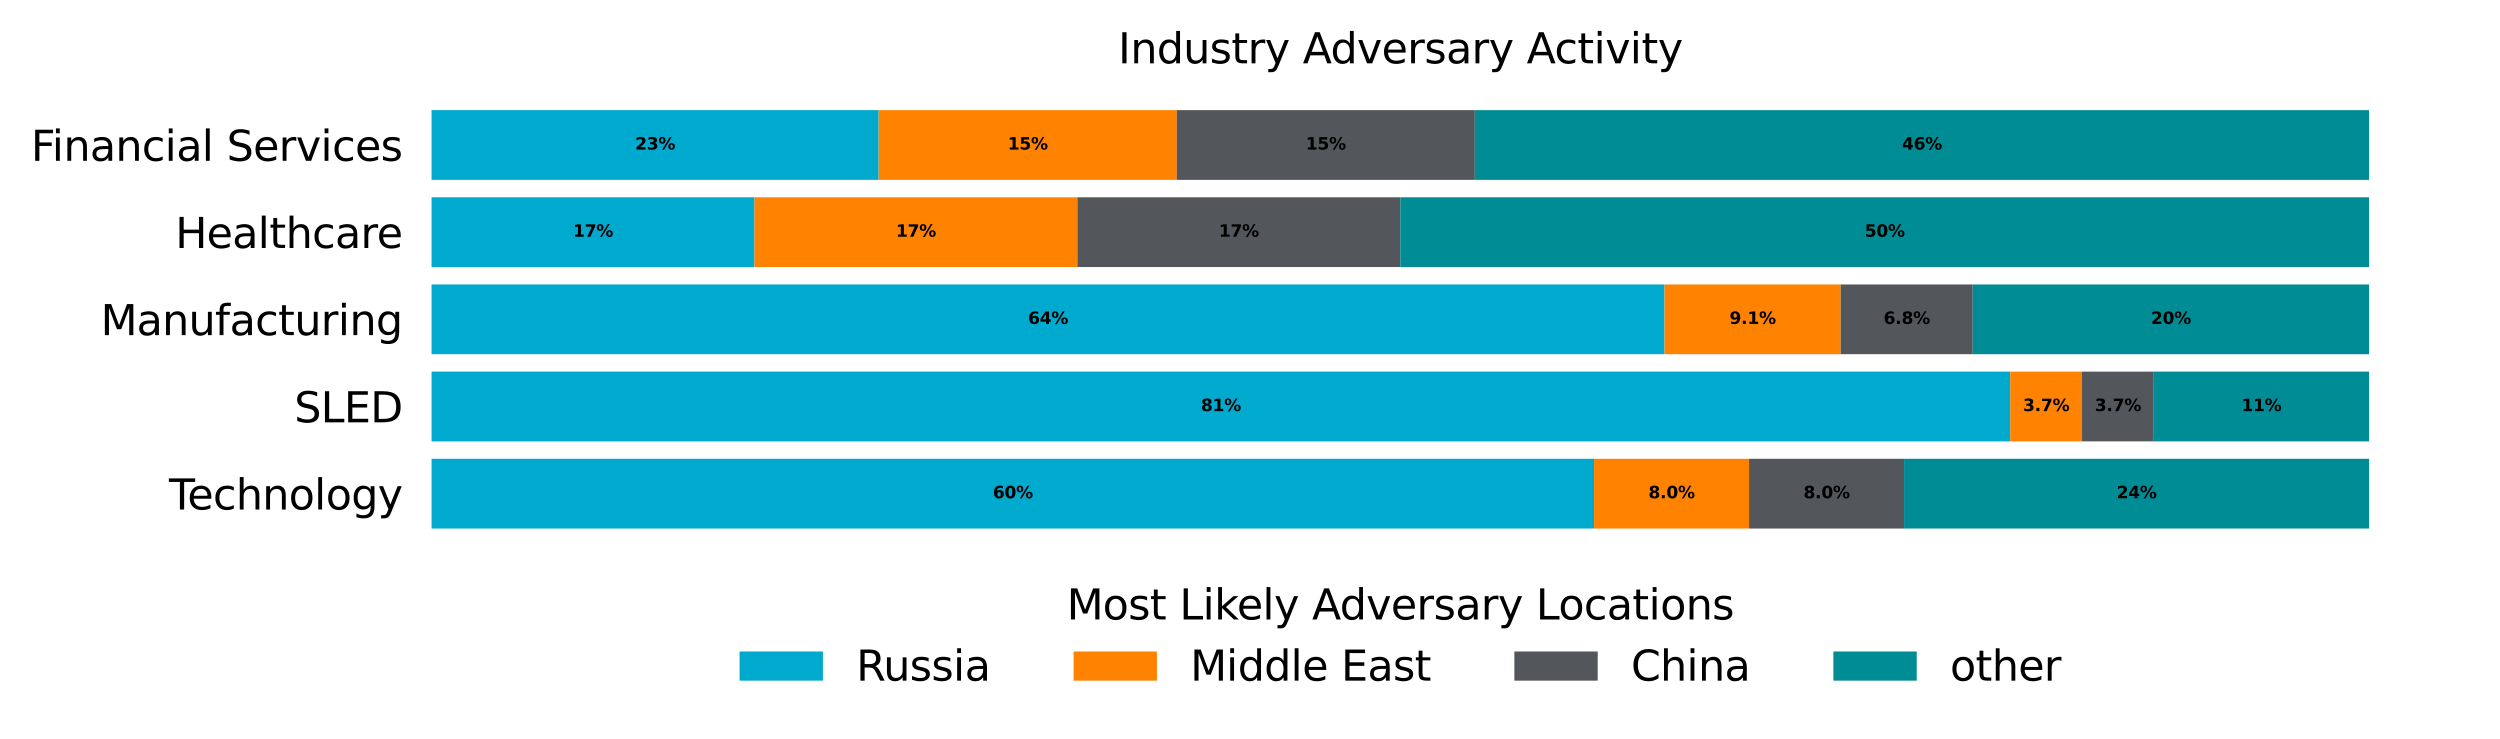 <?xml version="1.0" encoding="UTF-8" standalone="no"?>
<svg xmlns:xlink="http://www.w3.org/1999/xlink" xmlns="http://www.w3.org/2000/svg" width="600pt" height="177.28pt" viewBox="0 0 600 177.28" version="1.1">
  <defs>
    <style type="text/css">*{stroke-linejoin: round; stroke-linecap: butt}</style>
  </defs>
  <g id="figure_1">
    <g id="patch_1">
      <path d="M 0 177.28  L 600 177.28  L 600 0  L 0 0  z " style="fill: #ffffff"></path>
    </g>
    <g id="axes_1">
      <g id="patch_2">
        <path d="M 103.575 132.08  L 568.575 132.08  L 568.575 21.2  L 103.575 21.2  z " style="fill: #ffffff"></path>
      </g>
      <g id="patch_3">
        <path d="M 103.575 126.85  L 382.575 126.85  L 382.575 110.113  L 103.575 110.113  z " clip-path="url(#pced1df7a75)" style="fill: #00a9ce"></path>
      </g>
      <g id="patch_4">
        <path d="M 103.575 105.929  L 482.464 105.929  L 482.464 89.192  L 103.575 89.192  z " clip-path="url(#pced1df7a75)" style="fill: #00a9ce"></path>
      </g>
      <g id="patch_5">
        <path d="M 103.575 85.008  L 399.484 85.008  L 399.484 68.272  L 103.575 68.272  z " clip-path="url(#pced1df7a75)" style="fill: #00a9ce"></path>
      </g>
      <g id="patch_6">
        <path d="M 103.575 64.088  L 181.075 64.088  L 181.075 47.351  L 103.575 47.351  z " clip-path="url(#pced1df7a75)" style="fill: #00a9ce"></path>
      </g>
      <g id="patch_7">
        <path d="M 103.575 43.167  L 210.883 43.167  L 210.883 26.43  L 103.575 26.43  z " clip-path="url(#pced1df7a75)" style="fill: #00a9ce"></path>
      </g>
      <g id="patch_8">
        <path d="M 382.575 126.85  L 419.775 126.85  L 419.775 110.113  L 382.575 110.113  z " clip-path="url(#pced1df7a75)" style="fill: #ff8200"></path>
      </g>
      <g id="patch_9">
        <path d="M 482.464 105.929  L 499.686 105.929  L 499.686 89.192  L 482.464 89.192  z " clip-path="url(#pced1df7a75)" style="fill: #ff8200"></path>
      </g>
      <g id="patch_10">
        <path d="M 399.484 85.008  L 441.757 85.008  L 441.757 68.272  L 399.484 68.272  z " clip-path="url(#pced1df7a75)" style="fill: #ff8200"></path>
      </g>
      <g id="patch_11">
        <path d="M 181.075 64.088  L 258.575 64.088  L 258.575 47.351  L 181.075 47.351  z " clip-path="url(#pced1df7a75)" style="fill: #ff8200"></path>
      </g>
      <g id="patch_12">
        <path d="M 210.883 43.167  L 282.421 43.167  L 282.421 26.43  L 210.883 26.43  z " clip-path="url(#pced1df7a75)" style="fill: #ff8200"></path>
      </g>
      <g id="patch_13">
        <path d="M 419.775 126.85  L 456.975 126.85  L 456.975 110.113  L 419.775 110.113  z " clip-path="url(#pced1df7a75)" style="fill: #53565a"></path>
      </g>
      <g id="patch_14">
        <path d="M 499.686 105.929  L 516.908 105.929  L 516.908 89.192  L 499.686 89.192  z " clip-path="url(#pced1df7a75)" style="fill: #53565a"></path>
      </g>
      <g id="patch_15">
        <path d="M 441.757 85.008  L 473.461 85.008  L 473.461 68.272  L 441.757 68.272  z " clip-path="url(#pced1df7a75)" style="fill: #53565a"></path>
      </g>
      <g id="patch_16">
        <path d="M 258.575 64.088  L 336.075 64.088  L 336.075 47.351  L 258.575 47.351  z " clip-path="url(#pced1df7a75)" style="fill: #53565a"></path>
      </g>
      <g id="patch_17">
        <path d="M 282.421 43.167  L 353.96 43.167  L 353.96 26.43  L 282.421 26.43  z " clip-path="url(#pced1df7a75)" style="fill: #53565a"></path>
      </g>
      <g id="patch_18">
        <path d="M 456.975 126.85  L 568.575 126.85  L 568.575 110.113  L 456.975 110.113  z " clip-path="url(#pced1df7a75)" style="fill: #008c95"></path>
      </g>
      <g id="patch_19">
        <path d="M 516.908 105.929  L 568.575 105.929  L 568.575 89.192  L 516.908 89.192  z " clip-path="url(#pced1df7a75)" style="fill: #008c95"></path>
      </g>
      <g id="patch_20">
        <path d="M 473.461 85.008  L 568.575 85.008  L 568.575 68.272  L 473.461 68.272  z " clip-path="url(#pced1df7a75)" style="fill: #008c95"></path>
      </g>
      <g id="patch_21">
        <path d="M 336.075 64.088  L 568.575 64.088  L 568.575 47.351  L 336.075 47.351  z " clip-path="url(#pced1df7a75)" style="fill: #008c95"></path>
      </g>
      <g id="patch_22">
        <path d="M 353.96 43.167  L 568.575 43.167  L 568.575 26.43  L 353.96 26.43  z " clip-path="url(#pced1df7a75)" style="fill: #008c95"></path>
      </g>
      <g id="matplotlib.axis_1">
        <g id="xtick_1"></g>
        <g id="xtick_2"></g>
        <g id="xtick_3"></g>
        <g id="xtick_4"></g>
        <g id="xtick_5"></g>
        <g id="xtick_6"></g>
      </g>
      <g id="matplotlib.axis_2">
        <g id="ytick_1">
          <g id="text_1">
            <!-- Technology -->
            <g transform="translate(40.558 122.281) scale(0.1 -0.1)">
              <defs>
                <path id="DejaVuSans-54" d="M -19 4666  L 3928 4666  L 3928 4134  L 2272 4134  L 2272 0  L 1638 0  L 1638 4134  L -19 4134  L -19 4666  z " transform="scale(0.016)"></path>
                <path id="DejaVuSans-65" d="M 3597 1894  L 3597 1613  L 953 1613  Q 991 1019 1311 708  Q 1631 397 2203 397  Q 2534 397 2845 478  Q 3156 559 3463 722  L 3463 178  Q 3153 47 2828 -22  Q 2503 -91 2169 -91  Q 1331 -91 842 396  Q 353 884 353 1716  Q 353 2575 817 3079  Q 1281 3584 2069 3584  Q 2775 3584 3186 3129  Q 3597 2675 3597 1894  z M 3022 2063  Q 3016 2534 2758 2815  Q 2500 3097 2075 3097  Q 1594 3097 1305 2825  Q 1016 2553 972 2059  L 3022 2063  z " transform="scale(0.016)"></path>
                <path id="DejaVuSans-63" d="M 3122 3366  L 3122 2828  Q 2878 2963 2633 3030  Q 2388 3097 2138 3097  Q 1578 3097 1268 2742  Q 959 2388 959 1747  Q 959 1106 1268 751  Q 1578 397 2138 397  Q 2388 397 2633 464  Q 2878 531 3122 666  L 3122 134  Q 2881 22 2623 -34  Q 2366 -91 2075 -91  Q 1284 -91 818 406  Q 353 903 353 1747  Q 353 2603 823 3093  Q 1294 3584 2113 3584  Q 2378 3584 2631 3529  Q 2884 3475 3122 3366  z " transform="scale(0.016)"></path>
                <path id="DejaVuSans-68" d="M 3513 2113  L 3513 0  L 2938 0  L 2938 2094  Q 2938 2591 2744 2837  Q 2550 3084 2163 3084  Q 1697 3084 1428 2787  Q 1159 2491 1159 1978  L 1159 0  L 581 0  L 581 4863  L 1159 4863  L 1159 2956  Q 1366 3272 1645 3428  Q 1925 3584 2291 3584  Q 2894 3584 3203 3211  Q 3513 2838 3513 2113  z " transform="scale(0.016)"></path>
                <path id="DejaVuSans-6e" d="M 3513 2113  L 3513 0  L 2938 0  L 2938 2094  Q 2938 2591 2744 2837  Q 2550 3084 2163 3084  Q 1697 3084 1428 2787  Q 1159 2491 1159 1978  L 1159 0  L 581 0  L 581 3500  L 1159 3500  L 1159 2956  Q 1366 3272 1645 3428  Q 1925 3584 2291 3584  Q 2894 3584 3203 3211  Q 3513 2838 3513 2113  z " transform="scale(0.016)"></path>
                <path id="DejaVuSans-6f" d="M 1959 3097  Q 1497 3097 1228 2736  Q 959 2375 959 1747  Q 959 1119 1226 758  Q 1494 397 1959 397  Q 2419 397 2687 759  Q 2956 1122 2956 1747  Q 2956 2369 2687 2733  Q 2419 3097 1959 3097  z M 1959 3584  Q 2709 3584 3137 3096  Q 3566 2609 3566 1747  Q 3566 888 3137 398  Q 2709 -91 1959 -91  Q 1206 -91 779 398  Q 353 888 353 1747  Q 353 2609 779 3096  Q 1206 3584 1959 3584  z " transform="scale(0.016)"></path>
                <path id="DejaVuSans-6c" d="M 603 4863  L 1178 4863  L 1178 0  L 603 0  L 603 4863  z " transform="scale(0.016)"></path>
                <path id="DejaVuSans-67" d="M 2906 1791  Q 2906 2416 2648 2759  Q 2391 3103 1925 3103  Q 1463 3103 1205 2759  Q 947 2416 947 1791  Q 947 1169 1205 825  Q 1463 481 1925 481  Q 2391 481 2648 825  Q 2906 1169 2906 1791  z M 3481 434  Q 3481 -459 3084 -895  Q 2688 -1331 1869 -1331  Q 1566 -1331 1297 -1286  Q 1028 -1241 775 -1147  L 775 -588  Q 1028 -725 1275 -790  Q 1522 -856 1778 -856  Q 2344 -856 2625 -561  Q 2906 -266 2906 331  L 2906 616  Q 2728 306 2450 153  Q 2172 0 1784 0  Q 1141 0 747 490  Q 353 981 353 1791  Q 353 2603 747 3093  Q 1141 3584 1784 3584  Q 2172 3584 2450 3431  Q 2728 3278 2906 2969  L 2906 3500  L 3481 3500  L 3481 434  z " transform="scale(0.016)"></path>
                <path id="DejaVuSans-79" d="M 2059 -325  Q 1816 -950 1584 -1140  Q 1353 -1331 966 -1331  L 506 -1331  L 506 -850  L 844 -850  Q 1081 -850 1212 -737  Q 1344 -625 1503 -206  L 1606 56  L 191 3500  L 800 3500  L 1894 763  L 2988 3500  L 3597 3500  L 2059 -325  z " transform="scale(0.016)"></path>
              </defs>
              <use xlink:href="#DejaVuSans-54"></use>
              <use xlink:href="#DejaVuSans-65" x="44.084"></use>
              <use xlink:href="#DejaVuSans-63" x="105.607"></use>
              <use xlink:href="#DejaVuSans-68" x="160.588"></use>
              <use xlink:href="#DejaVuSans-6e" x="223.967"></use>
              <use xlink:href="#DejaVuSans-6f" x="287.346"></use>
              <use xlink:href="#DejaVuSans-6c" x="348.527"></use>
              <use xlink:href="#DejaVuSans-6f" x="376.311"></use>
              <use xlink:href="#DejaVuSans-67" x="437.492"></use>
              <use xlink:href="#DejaVuSans-79" x="500.969"></use>
            </g>
          </g>
        </g>
        <g id="ytick_2">
          <g id="text_2">
            <!-- SLED -->
            <g transform="translate(70.636 101.36) scale(0.1 -0.1)">
              <defs>
                <path id="DejaVuSans-53" d="M 3425 4513  L 3425 3897  Q 3066 4069 2747 4153  Q 2428 4238 2131 4238  Q 1616 4238 1336 4038  Q 1056 3838 1056 3469  Q 1056 3159 1242 3001  Q 1428 2844 1947 2747  L 2328 2669  Q 3034 2534 3370 2195  Q 3706 1856 3706 1288  Q 3706 609 3251 259  Q 2797 -91 1919 -91  Q 1588 -91 1214 -16  Q 841 59 441 206  L 441 856  Q 825 641 1194 531  Q 1563 422 1919 422  Q 2459 422 2753 634  Q 3047 847 3047 1241  Q 3047 1584 2836 1778  Q 2625 1972 2144 2069  L 1759 2144  Q 1053 2284 737 2584  Q 422 2884 422 3419  Q 422 4038 858 4394  Q 1294 4750 2059 4750  Q 2388 4750 2728 4690  Q 3069 4631 3425 4513  z " transform="scale(0.016)"></path>
                <path id="DejaVuSans-4c" d="M 628 4666  L 1259 4666  L 1259 531  L 3531 531  L 3531 0  L 628 0  L 628 4666  z " transform="scale(0.016)"></path>
                <path id="DejaVuSans-45" d="M 628 4666  L 3578 4666  L 3578 4134  L 1259 4134  L 1259 2753  L 3481 2753  L 3481 2222  L 1259 2222  L 1259 531  L 3634 531  L 3634 0  L 628 0  L 628 4666  z " transform="scale(0.016)"></path>
                <path id="DejaVuSans-44" d="M 1259 4147  L 1259 519  L 2022 519  Q 2988 519 3436 956  Q 3884 1394 3884 2338  Q 3884 3275 3436 3711  Q 2988 4147 2022 4147  L 1259 4147  z M 628 4666  L 1925 4666  Q 3281 4666 3915 4102  Q 4550 3538 4550 2338  Q 4550 1131 3912 565  Q 3275 0 1925 0  L 628 0  L 628 4666  z " transform="scale(0.016)"></path>
              </defs>
              <use xlink:href="#DejaVuSans-53"></use>
              <use xlink:href="#DejaVuSans-4c" x="63.477"></use>
              <use xlink:href="#DejaVuSans-45" x="119.189"></use>
              <use xlink:href="#DejaVuSans-44" x="182.373"></use>
            </g>
          </g>
        </g>
        <g id="ytick_3">
          <g id="text_3">
            <!-- Manufacturing -->
            <g transform="translate(24.164 80.439) scale(0.1 -0.1)">
              <defs>
                <path id="DejaVuSans-4d" d="M 628 4666  L 1569 4666  L 2759 1491  L 3956 4666  L 4897 4666  L 4897 0  L 4281 0  L 4281 4097  L 3078 897  L 2444 897  L 1241 4097  L 1241 0  L 628 0  L 628 4666  z " transform="scale(0.016)"></path>
                <path id="DejaVuSans-61" d="M 2194 1759  Q 1497 1759 1228 1600  Q 959 1441 959 1056  Q 959 750 1161 570  Q 1363 391 1709 391  Q 2188 391 2477 730  Q 2766 1069 2766 1631  L 2766 1759  L 2194 1759  z M 3341 1997  L 3341 0  L 2766 0  L 2766 531  Q 2569 213 2275 61  Q 1981 -91 1556 -91  Q 1019 -91 701 211  Q 384 513 384 1019  Q 384 1609 779 1909  Q 1175 2209 1959 2209  L 2766 2209  L 2766 2266  Q 2766 2663 2505 2880  Q 2244 3097 1772 3097  Q 1472 3097 1187 3025  Q 903 2953 641 2809  L 641 3341  Q 956 3463 1253 3523  Q 1550 3584 1831 3584  Q 2591 3584 2966 3190  Q 3341 2797 3341 1997  z " transform="scale(0.016)"></path>
                <path id="DejaVuSans-75" d="M 544 1381  L 544 3500  L 1119 3500  L 1119 1403  Q 1119 906 1312 657  Q 1506 409 1894 409  Q 2359 409 2629 706  Q 2900 1003 2900 1516  L 2900 3500  L 3475 3500  L 3475 0  L 2900 0  L 2900 538  Q 2691 219 2414 64  Q 2138 -91 1772 -91  Q 1169 -91 856 284  Q 544 659 544 1381  z M 1991 3584  L 1991 3584  z " transform="scale(0.016)"></path>
                <path id="DejaVuSans-66" d="M 2375 4863  L 2375 4384  L 1825 4384  Q 1516 4384 1395 4259  Q 1275 4134 1275 3809  L 1275 3500  L 2222 3500  L 2222 3053  L 1275 3053  L 1275 0  L 697 0  L 697 3053  L 147 3053  L 147 3500  L 697 3500  L 697 3744  Q 697 4328 969 4595  Q 1241 4863 1831 4863  L 2375 4863  z " transform="scale(0.016)"></path>
                <path id="DejaVuSans-74" d="M 1172 4494  L 1172 3500  L 2356 3500  L 2356 3053  L 1172 3053  L 1172 1153  Q 1172 725 1289 603  Q 1406 481 1766 481  L 2356 481  L 2356 0  L 1766 0  Q 1100 0 847 248  Q 594 497 594 1153  L 594 3053  L 172 3053  L 172 3500  L 594 3500  L 594 4494  L 1172 4494  z " transform="scale(0.016)"></path>
                <path id="DejaVuSans-72" d="M 2631 2963  Q 2534 3019 2420 3045  Q 2306 3072 2169 3072  Q 1681 3072 1420 2755  Q 1159 2438 1159 1844  L 1159 0  L 581 0  L 581 3500  L 1159 3500  L 1159 2956  Q 1341 3275 1631 3429  Q 1922 3584 2338 3584  Q 2397 3584 2469 3576  Q 2541 3569 2628 3553  L 2631 2963  z " transform="scale(0.016)"></path>
                <path id="DejaVuSans-69" d="M 603 3500  L 1178 3500  L 1178 0  L 603 0  L 603 3500  z M 603 4863  L 1178 4863  L 1178 4134  L 603 4134  L 603 4863  z " transform="scale(0.016)"></path>
              </defs>
              <use xlink:href="#DejaVuSans-4d"></use>
              <use xlink:href="#DejaVuSans-61" x="86.279"></use>
              <use xlink:href="#DejaVuSans-6e" x="147.559"></use>
              <use xlink:href="#DejaVuSans-75" x="210.938"></use>
              <use xlink:href="#DejaVuSans-66" x="274.316"></use>
              <use xlink:href="#DejaVuSans-61" x="309.521"></use>
              <use xlink:href="#DejaVuSans-63" x="370.801"></use>
              <use xlink:href="#DejaVuSans-74" x="425.781"></use>
              <use xlink:href="#DejaVuSans-75" x="464.99"></use>
              <use xlink:href="#DejaVuSans-72" x="528.369"></use>
              <use xlink:href="#DejaVuSans-69" x="569.482"></use>
              <use xlink:href="#DejaVuSans-6e" x="597.266"></use>
              <use xlink:href="#DejaVuSans-67" x="660.645"></use>
            </g>
          </g>
        </g>
        <g id="ytick_4">
          <g id="text_4">
            <!-- Healthcare -->
            <g transform="translate(42.072 59.518) scale(0.1 -0.1)">
              <defs>
                <path id="DejaVuSans-48" d="M 628 4666  L 1259 4666  L 1259 2753  L 3553 2753  L 3553 4666  L 4184 4666  L 4184 0  L 3553 0  L 3553 2222  L 1259 2222  L 1259 0  L 628 0  L 628 4666  z " transform="scale(0.016)"></path>
              </defs>
              <use xlink:href="#DejaVuSans-48"></use>
              <use xlink:href="#DejaVuSans-65" x="75.195"></use>
              <use xlink:href="#DejaVuSans-61" x="136.719"></use>
              <use xlink:href="#DejaVuSans-6c" x="197.998"></use>
              <use xlink:href="#DejaVuSans-74" x="225.781"></use>
              <use xlink:href="#DejaVuSans-68" x="264.99"></use>
              <use xlink:href="#DejaVuSans-63" x="328.369"></use>
              <use xlink:href="#DejaVuSans-61" x="383.35"></use>
              <use xlink:href="#DejaVuSans-72" x="444.629"></use>
              <use xlink:href="#DejaVuSans-65" x="483.492"></use>
            </g>
          </g>
        </g>
        <g id="ytick_5">
          <g id="text_5">
            <!-- Financial Services -->
            <g transform="translate(7.436 38.598) scale(0.1 -0.1)">
              <defs>
                <path id="DejaVuSans-46" d="M 628 4666  L 3309 4666  L 3309 4134  L 1259 4134  L 1259 2759  L 3109 2759  L 3109 2228  L 1259 2228  L 1259 0  L 628 0  L 628 4666  z " transform="scale(0.016)"></path>
                <path id="DejaVuSans-20" transform="scale(0.016)"></path>
                <path id="DejaVuSans-76" d="M 191 3500  L 800 3500  L 1894 563  L 2988 3500  L 3597 3500  L 2284 0  L 1503 0  L 191 3500  z " transform="scale(0.016)"></path>
                <path id="DejaVuSans-73" d="M 2834 3397  L 2834 2853  Q 2591 2978 2328 3040  Q 2066 3103 1784 3103  Q 1356 3103 1142 2972  Q 928 2841 928 2578  Q 928 2378 1081 2264  Q 1234 2150 1697 2047  L 1894 2003  Q 2506 1872 2764 1633  Q 3022 1394 3022 966  Q 3022 478 2636 193  Q 2250 -91 1575 -91  Q 1294 -91 989 -36  Q 684 19 347 128  L 347 722  Q 666 556 975 473  Q 1284 391 1588 391  Q 1994 391 2212 530  Q 2431 669 2431 922  Q 2431 1156 2273 1281  Q 2116 1406 1581 1522  L 1381 1569  Q 847 1681 609 1914  Q 372 2147 372 2553  Q 372 3047 722 3315  Q 1072 3584 1716 3584  Q 2034 3584 2315 3537  Q 2597 3491 2834 3397  z " transform="scale(0.016)"></path>
              </defs>
              <use xlink:href="#DejaVuSans-46"></use>
              <use xlink:href="#DejaVuSans-69" x="50.27"></use>
              <use xlink:href="#DejaVuSans-6e" x="78.053"></use>
              <use xlink:href="#DejaVuSans-61" x="141.432"></use>
              <use xlink:href="#DejaVuSans-6e" x="202.711"></use>
              <use xlink:href="#DejaVuSans-63" x="266.09"></use>
              <use xlink:href="#DejaVuSans-69" x="321.07"></use>
              <use xlink:href="#DejaVuSans-61" x="348.854"></use>
              <use xlink:href="#DejaVuSans-6c" x="410.133"></use>
              <use xlink:href="#DejaVuSans-20" x="437.916"></use>
              <use xlink:href="#DejaVuSans-53" x="469.703"></use>
              <use xlink:href="#DejaVuSans-65" x="533.18"></use>
              <use xlink:href="#DejaVuSans-72" x="594.703"></use>
              <use xlink:href="#DejaVuSans-76" x="635.816"></use>
              <use xlink:href="#DejaVuSans-69" x="694.996"></use>
              <use xlink:href="#DejaVuSans-63" x="722.779"></use>
              <use xlink:href="#DejaVuSans-65" x="777.76"></use>
              <use xlink:href="#DejaVuSans-73" x="839.283"></use>
            </g>
          </g>
        </g>
      </g>
      <g id="text_6">
        <!-- 60% -->
        <g transform="translate(238.288 119.585) scale(0.04 -0.04)">
          <defs>
            <path id="DejaVuSans-Bold-36" d="M 2316 2303  Q 2000 2303 1842 2098  Q 1684 1894 1684 1484  Q 1684 1075 1842 870  Q 2000 666 2316 666  Q 2634 666 2792 870  Q 2950 1075 2950 1484  Q 2950 1894 2792 2098  Q 2634 2303 2316 2303  z M 3803 4544  L 3803 3681  Q 3506 3822 3243 3889  Q 2981 3956 2731 3956  Q 2194 3956 1894 3657  Q 1594 3359 1544 2772  Q 1750 2925 1990 3001  Q 2231 3078 2516 3078  Q 3231 3078 3670 2659  Q 4109 2241 4109 1563  Q 4109 813 3618 361  Q 3128 -91 2303 -91  Q 1394 -91 895 523  Q 397 1138 397 2266  Q 397 3422 980 4083  Q 1563 4744 2578 4744  Q 2900 4744 3203 4694  Q 3506 4644 3803 4544  z " transform="scale(0.016)"></path>
            <path id="DejaVuSans-Bold-30" d="M 2944 2338  Q 2944 3213 2780 3570  Q 2616 3928 2228 3928  Q 1841 3928 1675 3570  Q 1509 3213 1509 2338  Q 1509 1453 1675 1090  Q 1841 728 2228 728  Q 2613 728 2778 1090  Q 2944 1453 2944 2338  z M 4147 2328  Q 4147 1169 3647 539  Q 3147 -91 2228 -91  Q 1306 -91 806 539  Q 306 1169 306 2328  Q 306 3491 806 4120  Q 1306 4750 2228 4750  Q 3147 4750 3647 4120  Q 4147 3491 4147 2328  z " transform="scale(0.016)"></path>
            <path id="DejaVuSans-Bold-25" d="M 4959 1925  Q 4738 1925 4616 1733  Q 4494 1541 4494 1184  Q 4494 825 4614 633  Q 4734 441 4959 441  Q 5184 441 5303 633  Q 5422 825 5422 1184  Q 5422 1541 5301 1733  Q 5181 1925 4959 1925  z M 4959 2450  Q 5541 2450 5875 2112  Q 6209 1775 6209 1184  Q 6209 594 5875 251  Q 5541 -91 4959 -91  Q 4378 -91 4042 251  Q 3706 594 3706 1184  Q 3706 1772 4042 2111  Q 4378 2450 4959 2450  z M 2094 -91  L 1403 -91  L 4319 4750  L 5013 4750  L 2094 -91  z M 1453 4750  Q 2034 4750 2367 4411  Q 2700 4072 2700 3481  Q 2700 2891 2367 2550  Q 2034 2209 1453 2209  Q 872 2209 539 2550  Q 206 2891 206 3481  Q 206 4072 539 4411  Q 872 4750 1453 4750  z M 1453 4225  Q 1228 4225 1106 4031  Q 984 3838 984 3481  Q 984 3122 1106 2926  Q 1228 2731 1453 2731  Q 1678 2731 1798 2926  Q 1919 3122 1919 3481  Q 1919 3838 1797 4031  Q 1675 4225 1453 4225  z " transform="scale(0.016)"></path>
          </defs>
          <use xlink:href="#DejaVuSans-Bold-36"></use>
          <use xlink:href="#DejaVuSans-Bold-30" x="69.58"></use>
          <use xlink:href="#DejaVuSans-Bold-25" x="139.16"></use>
        </g>
      </g>
      <g id="text_7">
        <!-- 81% -->
        <g transform="translate(288.232 98.665) scale(0.04 -0.04)">
          <defs>
            <path id="DejaVuSans-Bold-38" d="M 2228 2088  Q 1891 2088 1709 1903  Q 1528 1719 1528 1375  Q 1528 1031 1709 848  Q 1891 666 2228 666  Q 2563 666 2741 848  Q 2919 1031 2919 1375  Q 2919 1722 2741 1905  Q 2563 2088 2228 2088  z M 1350 2484  Q 925 2613 709 2878  Q 494 3144 494 3541  Q 494 4131 934 4440  Q 1375 4750 2228 4750  Q 3075 4750 3515 4442  Q 3956 4134 3956 3541  Q 3956 3144 3739 2878  Q 3522 2613 3097 2484  Q 3572 2353 3814 2058  Q 4056 1763 4056 1313  Q 4056 619 3595 264  Q 3134 -91 2228 -91  Q 1319 -91 855 264  Q 391 619 391 1313  Q 391 1763 633 2058  Q 875 2353 1350 2484  z M 1631 3419  Q 1631 3141 1786 2991  Q 1941 2841 2228 2841  Q 2509 2841 2662 2991  Q 2816 3141 2816 3419  Q 2816 3697 2662 3845  Q 2509 3994 2228 3994  Q 1941 3994 1786 3844  Q 1631 3694 1631 3419  z " transform="scale(0.016)"></path>
            <path id="DejaVuSans-Bold-31" d="M 750 831  L 1813 831  L 1813 3847  L 722 3622  L 722 4441  L 1806 4666  L 2950 4666  L 2950 831  L 4013 831  L 4013 0  L 750 0  L 750 831  z " transform="scale(0.016)"></path>
          </defs>
          <use xlink:href="#DejaVuSans-Bold-38"></use>
          <use xlink:href="#DejaVuSans-Bold-31" x="69.58"></use>
          <use xlink:href="#DejaVuSans-Bold-25" x="139.16"></use>
        </g>
      </g>
      <g id="text_8">
        <!-- 64% -->
        <g transform="translate(246.742 77.744) scale(0.04 -0.04)">
          <defs>
            <path id="DejaVuSans-Bold-34" d="M 2356 3675  L 1038 1722  L 2356 1722  L 2356 3675  z M 2156 4666  L 3494 4666  L 3494 1722  L 4159 1722  L 4159 850  L 3494 850  L 3494 0  L 2356 0  L 2356 850  L 288 850  L 288 1881  L 2156 4666  z " transform="scale(0.016)"></path>
          </defs>
          <use xlink:href="#DejaVuSans-Bold-36"></use>
          <use xlink:href="#DejaVuSans-Bold-34" x="69.58"></use>
          <use xlink:href="#DejaVuSans-Bold-25" x="139.16"></use>
        </g>
      </g>
      <g id="text_9">
        <!-- 17% -->
        <g transform="translate(137.538 56.823) scale(0.04 -0.04)">
          <defs>
            <path id="DejaVuSans-Bold-37" d="M 428 4666  L 3944 4666  L 3944 3988  L 2125 0  L 953 0  L 2675 3781  L 428 3781  L 428 4666  z " transform="scale(0.016)"></path>
          </defs>
          <use xlink:href="#DejaVuSans-Bold-31"></use>
          <use xlink:href="#DejaVuSans-Bold-37" x="69.58"></use>
          <use xlink:href="#DejaVuSans-Bold-25" x="139.16"></use>
        </g>
      </g>
      <g id="text_10">
        <!-- 23% -->
        <g transform="translate(152.442 35.902) scale(0.04 -0.04)">
          <defs>
            <path id="DejaVuSans-Bold-32" d="M 1844 884  L 3897 884  L 3897 0  L 506 0  L 506 884  L 2209 2388  Q 2438 2594 2547 2791  Q 2656 2988 2656 3200  Q 2656 3528 2436 3728  Q 2216 3928 1850 3928  Q 1569 3928 1234 3808  Q 900 3688 519 3450  L 519 4475  Q 925 4609 1322 4679  Q 1719 4750 2100 4750  Q 2938 4750 3402 4381  Q 3866 4013 3866 3353  Q 3866 2972 3669 2642  Q 3472 2313 2841 1759  L 1844 884  z " transform="scale(0.016)"></path>
            <path id="DejaVuSans-Bold-33" d="M 2981 2516  Q 3453 2394 3698 2092  Q 3944 1791 3944 1325  Q 3944 631 3412 270  Q 2881 -91 1863 -91  Q 1503 -91 1142 -33  Q 781 25 428 141  L 428 1069  Q 766 900 1098 814  Q 1431 728 1753 728  Q 2231 728 2486 893  Q 2741 1059 2741 1369  Q 2741 1688 2480 1852  Q 2219 2016 1709 2016  L 1228 2016  L 1228 2791  L 1734 2791  Q 2188 2791 2409 2933  Q 2631 3075 2631 3366  Q 2631 3634 2415 3781  Q 2200 3928 1806 3928  Q 1516 3928 1219 3862  Q 922 3797 628 3669  L 628 4550  Q 984 4650 1334 4700  Q 1684 4750 2022 4750  Q 2931 4750 3382 4451  Q 3834 4153 3834 3553  Q 3834 3144 3618 2883  Q 3403 2622 2981 2516  z " transform="scale(0.016)"></path>
          </defs>
          <use xlink:href="#DejaVuSans-Bold-32"></use>
          <use xlink:href="#DejaVuSans-Bold-33" x="69.58"></use>
          <use xlink:href="#DejaVuSans-Bold-25" x="139.16"></use>
        </g>
      </g>
      <g id="text_11">
        <!-- 8.0% -->
        <g transform="translate(395.628 119.585) scale(0.04 -0.04)">
          <defs>
            <path id="DejaVuSans-Bold-2e" d="M 653 1209  L 1778 1209  L 1778 0  L 653 0  L 653 1209  z " transform="scale(0.016)"></path>
          </defs>
          <use xlink:href="#DejaVuSans-Bold-38"></use>
          <use xlink:href="#DejaVuSans-Bold-2e" x="69.58"></use>
          <use xlink:href="#DejaVuSans-Bold-30" x="107.568"></use>
          <use xlink:href="#DejaVuSans-Bold-25" x="177.148"></use>
        </g>
      </g>
      <g id="text_12">
        <!-- 3.7% -->
        <g transform="translate(485.528 98.665) scale(0.04 -0.04)">
          <use xlink:href="#DejaVuSans-Bold-33"></use>
          <use xlink:href="#DejaVuSans-Bold-2e" x="69.58"></use>
          <use xlink:href="#DejaVuSans-Bold-37" x="107.568"></use>
          <use xlink:href="#DejaVuSans-Bold-25" x="177.148"></use>
        </g>
      </g>
      <g id="text_13">
        <!-- 9.1% -->
        <g transform="translate(415.074 77.744) scale(0.04 -0.04)">
          <defs>
            <path id="DejaVuSans-Bold-39" d="M 641 103  L 641 966  Q 928 831 1190 764  Q 1453 697 1709 697  Q 2247 697 2547 995  Q 2847 1294 2900 1881  Q 2688 1725 2447 1647  Q 2206 1569 1925 1569  Q 1209 1569 770 1986  Q 331 2403 331 3084  Q 331 3838 820 4291  Q 1309 4744 2131 4744  Q 3044 4744 3544 4128  Q 4044 3513 4044 2388  Q 4044 1231 3459 570  Q 2875 -91 1856 -91  Q 1528 -91 1228 -42  Q 928 6 641 103  z M 2125 2350  Q 2441 2350 2600 2554  Q 2759 2759 2759 3169  Q 2759 3575 2600 3781  Q 2441 3988 2125 3988  Q 1809 3988 1650 3781  Q 1491 3575 1491 3169  Q 1491 2759 1650 2554  Q 1809 2350 2125 2350  z " transform="scale(0.016)"></path>
          </defs>
          <use xlink:href="#DejaVuSans-Bold-39"></use>
          <use xlink:href="#DejaVuSans-Bold-2e" x="69.58"></use>
          <use xlink:href="#DejaVuSans-Bold-31" x="107.568"></use>
          <use xlink:href="#DejaVuSans-Bold-25" x="177.148"></use>
        </g>
      </g>
      <g id="text_14">
        <!-- 17% -->
        <g transform="translate(215.038 56.823) scale(0.04 -0.04)">
          <use xlink:href="#DejaVuSans-Bold-31"></use>
          <use xlink:href="#DejaVuSans-Bold-37" x="69.58"></use>
          <use xlink:href="#DejaVuSans-Bold-25" x="139.16"></use>
        </g>
      </g>
      <g id="text_15">
        <!-- 15% -->
        <g transform="translate(241.865 35.902) scale(0.04 -0.04)">
          <defs>
            <path id="DejaVuSans-Bold-35" d="M 678 4666  L 3669 4666  L 3669 3781  L 1638 3781  L 1638 3059  Q 1775 3097 1914 3117  Q 2053 3138 2203 3138  Q 3056 3138 3531 2711  Q 4006 2284 4006 1522  Q 4006 766 3489 337  Q 2972 -91 2053 -91  Q 1656 -91 1267 -14  Q 878 63 494 219  L 494 1166  Q 875 947 1217 837  Q 1559 728 1863 728  Q 2300 728 2551 942  Q 2803 1156 2803 1522  Q 2803 1891 2551 2103  Q 2300 2316 1863 2316  Q 1603 2316 1309 2248  Q 1016 2181 678 2041  L 678 4666  z " transform="scale(0.016)"></path>
          </defs>
          <use xlink:href="#DejaVuSans-Bold-31"></use>
          <use xlink:href="#DejaVuSans-Bold-35" x="69.58"></use>
          <use xlink:href="#DejaVuSans-Bold-25" x="139.16"></use>
        </g>
      </g>
      <g id="text_16">
        <!-- 8.0% -->
        <g transform="translate(432.828 119.585) scale(0.04 -0.04)">
          <use xlink:href="#DejaVuSans-Bold-38"></use>
          <use xlink:href="#DejaVuSans-Bold-2e" x="69.58"></use>
          <use xlink:href="#DejaVuSans-Bold-30" x="107.568"></use>
          <use xlink:href="#DejaVuSans-Bold-25" x="177.148"></use>
        </g>
      </g>
      <g id="text_17">
        <!-- 3.7% -->
        <g transform="translate(502.75 98.665) scale(0.04 -0.04)">
          <use xlink:href="#DejaVuSans-Bold-33"></use>
          <use xlink:href="#DejaVuSans-Bold-2e" x="69.58"></use>
          <use xlink:href="#DejaVuSans-Bold-37" x="107.568"></use>
          <use xlink:href="#DejaVuSans-Bold-25" x="177.148"></use>
        </g>
      </g>
      <g id="text_18">
        <!-- 6.8% -->
        <g transform="translate(452.062 77.744) scale(0.04 -0.04)">
          <use xlink:href="#DejaVuSans-Bold-36"></use>
          <use xlink:href="#DejaVuSans-Bold-2e" x="69.58"></use>
          <use xlink:href="#DejaVuSans-Bold-38" x="107.568"></use>
          <use xlink:href="#DejaVuSans-Bold-25" x="177.148"></use>
        </g>
      </g>
      <g id="text_19">
        <!-- 17% -->
        <g transform="translate(292.538 56.823) scale(0.04 -0.04)">
          <use xlink:href="#DejaVuSans-Bold-31"></use>
          <use xlink:href="#DejaVuSans-Bold-37" x="69.58"></use>
          <use xlink:href="#DejaVuSans-Bold-25" x="139.16"></use>
        </g>
      </g>
      <g id="text_20">
        <!-- 15% -->
        <g transform="translate(313.403 35.902) scale(0.04 -0.04)">
          <use xlink:href="#DejaVuSans-Bold-31"></use>
          <use xlink:href="#DejaVuSans-Bold-35" x="69.58"></use>
          <use xlink:href="#DejaVuSans-Bold-25" x="139.16"></use>
        </g>
      </g>
      <g id="text_21">
        <!-- 24% -->
        <g transform="translate(507.988 119.585) scale(0.04 -0.04)">
          <use xlink:href="#DejaVuSans-Bold-32"></use>
          <use xlink:href="#DejaVuSans-Bold-34" x="69.58"></use>
          <use xlink:href="#DejaVuSans-Bold-25" x="139.16"></use>
        </g>
      </g>
      <g id="text_22">
        <!-- 11% -->
        <g transform="translate(537.954 98.665) scale(0.04 -0.04)">
          <use xlink:href="#DejaVuSans-Bold-31"></use>
          <use xlink:href="#DejaVuSans-Bold-31" x="69.58"></use>
          <use xlink:href="#DejaVuSans-Bold-25" x="139.16"></use>
        </g>
      </g>
      <g id="text_23">
        <!-- 20% -->
        <g transform="translate(516.231 77.744) scale(0.04 -0.04)">
          <use xlink:href="#DejaVuSans-Bold-32"></use>
          <use xlink:href="#DejaVuSans-Bold-30" x="69.58"></use>
          <use xlink:href="#DejaVuSans-Bold-25" x="139.16"></use>
        </g>
      </g>
      <g id="text_24">
        <!-- 50% -->
        <g transform="translate(447.538 56.823) scale(0.04 -0.04)">
          <use xlink:href="#DejaVuSans-Bold-35"></use>
          <use xlink:href="#DejaVuSans-Bold-30" x="69.58"></use>
          <use xlink:href="#DejaVuSans-Bold-25" x="139.16"></use>
        </g>
      </g>
      <g id="text_25">
        <!-- 46% -->
        <g transform="translate(456.48 35.902) scale(0.04 -0.04)">
          <use xlink:href="#DejaVuSans-Bold-34"></use>
          <use xlink:href="#DejaVuSans-Bold-36" x="69.58"></use>
          <use xlink:href="#DejaVuSans-Bold-25" x="139.16"></use>
        </g>
      </g>
      <g id="text_26">
        <!-- Industry Adversary Activity -->
        <g transform="translate(268.349 15.2) scale(0.1 -0.1)">
          <defs>
            <path id="DejaVuSans-49" d="M 628 4666  L 1259 4666  L 1259 0  L 628 0  L 628 4666  z " transform="scale(0.016)"></path>
            <path id="DejaVuSans-64" d="M 2906 2969  L 2906 4863  L 3481 4863  L 3481 0  L 2906 0  L 2906 525  Q 2725 213 2448 61  Q 2172 -91 1784 -91  Q 1150 -91 751 415  Q 353 922 353 1747  Q 353 2572 751 3078  Q 1150 3584 1784 3584  Q 2172 3584 2448 3432  Q 2725 3281 2906 2969  z M 947 1747  Q 947 1113 1208 752  Q 1469 391 1925 391  Q 2381 391 2643 752  Q 2906 1113 2906 1747  Q 2906 2381 2643 2742  Q 2381 3103 1925 3103  Q 1469 3103 1208 2742  Q 947 2381 947 1747  z " transform="scale(0.016)"></path>
            <path id="DejaVuSans-41" d="M 2188 4044  L 1331 1722  L 3047 1722  L 2188 4044  z M 1831 4666  L 2547 4666  L 4325 0  L 3669 0  L 3244 1197  L 1141 1197  L 716 0  L 50 0  L 1831 4666  z " transform="scale(0.016)"></path>
          </defs>
          <use xlink:href="#DejaVuSans-49"></use>
          <use xlink:href="#DejaVuSans-6e" x="29.492"></use>
          <use xlink:href="#DejaVuSans-64" x="92.871"></use>
          <use xlink:href="#DejaVuSans-75" x="156.348"></use>
          <use xlink:href="#DejaVuSans-73" x="219.727"></use>
          <use xlink:href="#DejaVuSans-74" x="271.826"></use>
          <use xlink:href="#DejaVuSans-72" x="311.035"></use>
          <use xlink:href="#DejaVuSans-79" x="352.148"></use>
          <use xlink:href="#DejaVuSans-20" x="411.328"></use>
          <use xlink:href="#DejaVuSans-41" x="443.115"></use>
          <use xlink:href="#DejaVuSans-64" x="509.773"></use>
          <use xlink:href="#DejaVuSans-76" x="573.25"></use>
          <use xlink:href="#DejaVuSans-65" x="632.43"></use>
          <use xlink:href="#DejaVuSans-72" x="693.953"></use>
          <use xlink:href="#DejaVuSans-73" x="735.066"></use>
          <use xlink:href="#DejaVuSans-61" x="787.166"></use>
          <use xlink:href="#DejaVuSans-72" x="848.445"></use>
          <use xlink:href="#DejaVuSans-79" x="889.559"></use>
          <use xlink:href="#DejaVuSans-20" x="948.738"></use>
          <use xlink:href="#DejaVuSans-41" x="980.525"></use>
          <use xlink:href="#DejaVuSans-63" x="1047.184"></use>
          <use xlink:href="#DejaVuSans-74" x="1102.164"></use>
          <use xlink:href="#DejaVuSans-69" x="1141.373"></use>
          <use xlink:href="#DejaVuSans-76" x="1169.156"></use>
          <use xlink:href="#DejaVuSans-69" x="1228.336"></use>
          <use xlink:href="#DejaVuSans-74" x="1256.119"></use>
          <use xlink:href="#DejaVuSans-79" x="1295.328"></use>
        </g>
      </g>
      <g id="legend_1">
        <g id="text_27">
          <!-- Most Likely Adversary Locations -->
          <g transform="translate(256.02 148.678) scale(0.1 -0.1)">
            <defs>
              <path id="DejaVuSans-6b" d="M 581 4863  L 1159 4863  L 1159 1991  L 2875 3500  L 3609 3500  L 1753 1863  L 3688 0  L 2938 0  L 1159 1709  L 1159 0  L 581 0  L 581 4863  z " transform="scale(0.016)"></path>
            </defs>
            <use xlink:href="#DejaVuSans-4d"></use>
            <use xlink:href="#DejaVuSans-6f" x="86.279"></use>
            <use xlink:href="#DejaVuSans-73" x="147.461"></use>
            <use xlink:href="#DejaVuSans-74" x="199.561"></use>
            <use xlink:href="#DejaVuSans-20" x="238.77"></use>
            <use xlink:href="#DejaVuSans-4c" x="270.557"></use>
            <use xlink:href="#DejaVuSans-69" x="326.27"></use>
            <use xlink:href="#DejaVuSans-6b" x="354.053"></use>
            <use xlink:href="#DejaVuSans-65" x="408.338"></use>
            <use xlink:href="#DejaVuSans-6c" x="469.861"></use>
            <use xlink:href="#DejaVuSans-79" x="497.645"></use>
            <use xlink:href="#DejaVuSans-20" x="556.824"></use>
            <use xlink:href="#DejaVuSans-41" x="588.611"></use>
            <use xlink:href="#DejaVuSans-64" x="655.27"></use>
            <use xlink:href="#DejaVuSans-76" x="718.746"></use>
            <use xlink:href="#DejaVuSans-65" x="777.926"></use>
            <use xlink:href="#DejaVuSans-72" x="839.449"></use>
            <use xlink:href="#DejaVuSans-73" x="880.562"></use>
            <use xlink:href="#DejaVuSans-61" x="932.662"></use>
            <use xlink:href="#DejaVuSans-72" x="993.941"></use>
            <use xlink:href="#DejaVuSans-79" x="1035.055"></use>
            <use xlink:href="#DejaVuSans-20" x="1094.234"></use>
            <use xlink:href="#DejaVuSans-4c" x="1126.021"></use>
            <use xlink:href="#DejaVuSans-6f" x="1179.984"></use>
            <use xlink:href="#DejaVuSans-63" x="1241.166"></use>
            <use xlink:href="#DejaVuSans-61" x="1296.146"></use>
            <use xlink:href="#DejaVuSans-74" x="1357.426"></use>
            <use xlink:href="#DejaVuSans-69" x="1396.635"></use>
            <use xlink:href="#DejaVuSans-6f" x="1424.418"></use>
            <use xlink:href="#DejaVuSans-6e" x="1485.6"></use>
            <use xlink:href="#DejaVuSans-73" x="1548.979"></use>
          </g>
        </g>
        <g id="patch_23">
          <path d="M 177.498 163.357  L 197.498 163.357  L 197.498 156.357  L 177.498 156.357  z " style="fill: #00a9ce"></path>
        </g>
        <g id="text_28">
          <!-- Russia -->
          <g transform="translate(205.498 163.357) scale(0.1 -0.1)">
            <defs>
              <path id="DejaVuSans-52" d="M 2841 2188  Q 3044 2119 3236 1894  Q 3428 1669 3622 1275  L 4263 0  L 3584 0  L 2988 1197  Q 2756 1666 2539 1819  Q 2322 1972 1947 1972  L 1259 1972  L 1259 0  L 628 0  L 628 4666  L 2053 4666  Q 2853 4666 3247 4331  Q 3641 3997 3641 3322  Q 3641 2881 3436 2590  Q 3231 2300 2841 2188  z M 1259 4147  L 1259 2491  L 2053 2491  Q 2509 2491 2742 2702  Q 2975 2913 2975 3322  Q 2975 3731 2742 3939  Q 2509 4147 2053 4147  L 1259 4147  z " transform="scale(0.016)"></path>
            </defs>
            <use xlink:href="#DejaVuSans-52"></use>
            <use xlink:href="#DejaVuSans-75" x="64.982"></use>
            <use xlink:href="#DejaVuSans-73" x="128.361"></use>
            <use xlink:href="#DejaVuSans-73" x="180.461"></use>
            <use xlink:href="#DejaVuSans-69" x="232.561"></use>
            <use xlink:href="#DejaVuSans-61" x="260.344"></use>
          </g>
        </g>
        <g id="patch_24">
          <path d="M 257.659 163.357  L 277.659 163.357  L 277.659 156.357  L 257.659 156.357  z " style="fill: #ff8200"></path>
        </g>
        <g id="text_29">
          <!-- Middle East -->
          <g transform="translate(285.659 163.357) scale(0.1 -0.1)">
            <use xlink:href="#DejaVuSans-4d"></use>
            <use xlink:href="#DejaVuSans-69" x="86.279"></use>
            <use xlink:href="#DejaVuSans-64" x="114.062"></use>
            <use xlink:href="#DejaVuSans-64" x="177.539"></use>
            <use xlink:href="#DejaVuSans-6c" x="241.016"></use>
            <use xlink:href="#DejaVuSans-65" x="268.799"></use>
            <use xlink:href="#DejaVuSans-20" x="330.322"></use>
            <use xlink:href="#DejaVuSans-45" x="362.109"></use>
            <use xlink:href="#DejaVuSans-61" x="425.293"></use>
            <use xlink:href="#DejaVuSans-73" x="486.572"></use>
            <use xlink:href="#DejaVuSans-74" x="538.672"></use>
          </g>
        </g>
        <g id="patch_25">
          <path d="M 363.448 163.357  L 383.448 163.357  L 383.448 156.357  L 363.448 156.357  z " style="fill: #53565a"></path>
        </g>
        <g id="text_30">
          <!-- China -->
          <g transform="translate(391.448 163.357) scale(0.1 -0.1)">
            <defs>
              <path id="DejaVuSans-43" d="M 4122 4306  L 4122 3641  Q 3803 3938 3442 4084  Q 3081 4231 2675 4231  Q 1875 4231 1450 3742  Q 1025 3253 1025 2328  Q 1025 1406 1450 917  Q 1875 428 2675 428  Q 3081 428 3442 575  Q 3803 722 4122 1019  L 4122 359  Q 3791 134 3420 21  Q 3050 -91 2638 -91  Q 1578 -91 968 557  Q 359 1206 359 2328  Q 359 3453 968 4101  Q 1578 4750 2638 4750  Q 3056 4750 3426 4639  Q 3797 4528 4122 4306  z " transform="scale(0.016)"></path>
            </defs>
            <use xlink:href="#DejaVuSans-43"></use>
            <use xlink:href="#DejaVuSans-68" x="69.824"></use>
            <use xlink:href="#DejaVuSans-69" x="133.203"></use>
            <use xlink:href="#DejaVuSans-6e" x="160.986"></use>
            <use xlink:href="#DejaVuSans-61" x="224.365"></use>
          </g>
        </g>
        <g id="patch_26">
          <path d="M 440.012 163.357  L 460.012 163.357  L 460.012 156.357  L 440.012 156.357  z " style="fill: #008c95"></path>
        </g>
        <g id="text_31">
          <!-- other -->
          <g transform="translate(468.012 163.357) scale(0.1 -0.1)">
            <use xlink:href="#DejaVuSans-6f"></use>
            <use xlink:href="#DejaVuSans-74" x="61.182"></use>
            <use xlink:href="#DejaVuSans-68" x="100.391"></use>
            <use xlink:href="#DejaVuSans-65" x="163.77"></use>
            <use xlink:href="#DejaVuSans-72" x="225.293"></use>
          </g>
        </g>
      </g>
    </g>
  </g>
  <defs>
    <clipPath id="pced1df7a75">
      <rect x="103.575" y="21.2" width="465" height="110.88"></rect>
    </clipPath>
  </defs>
</svg>
